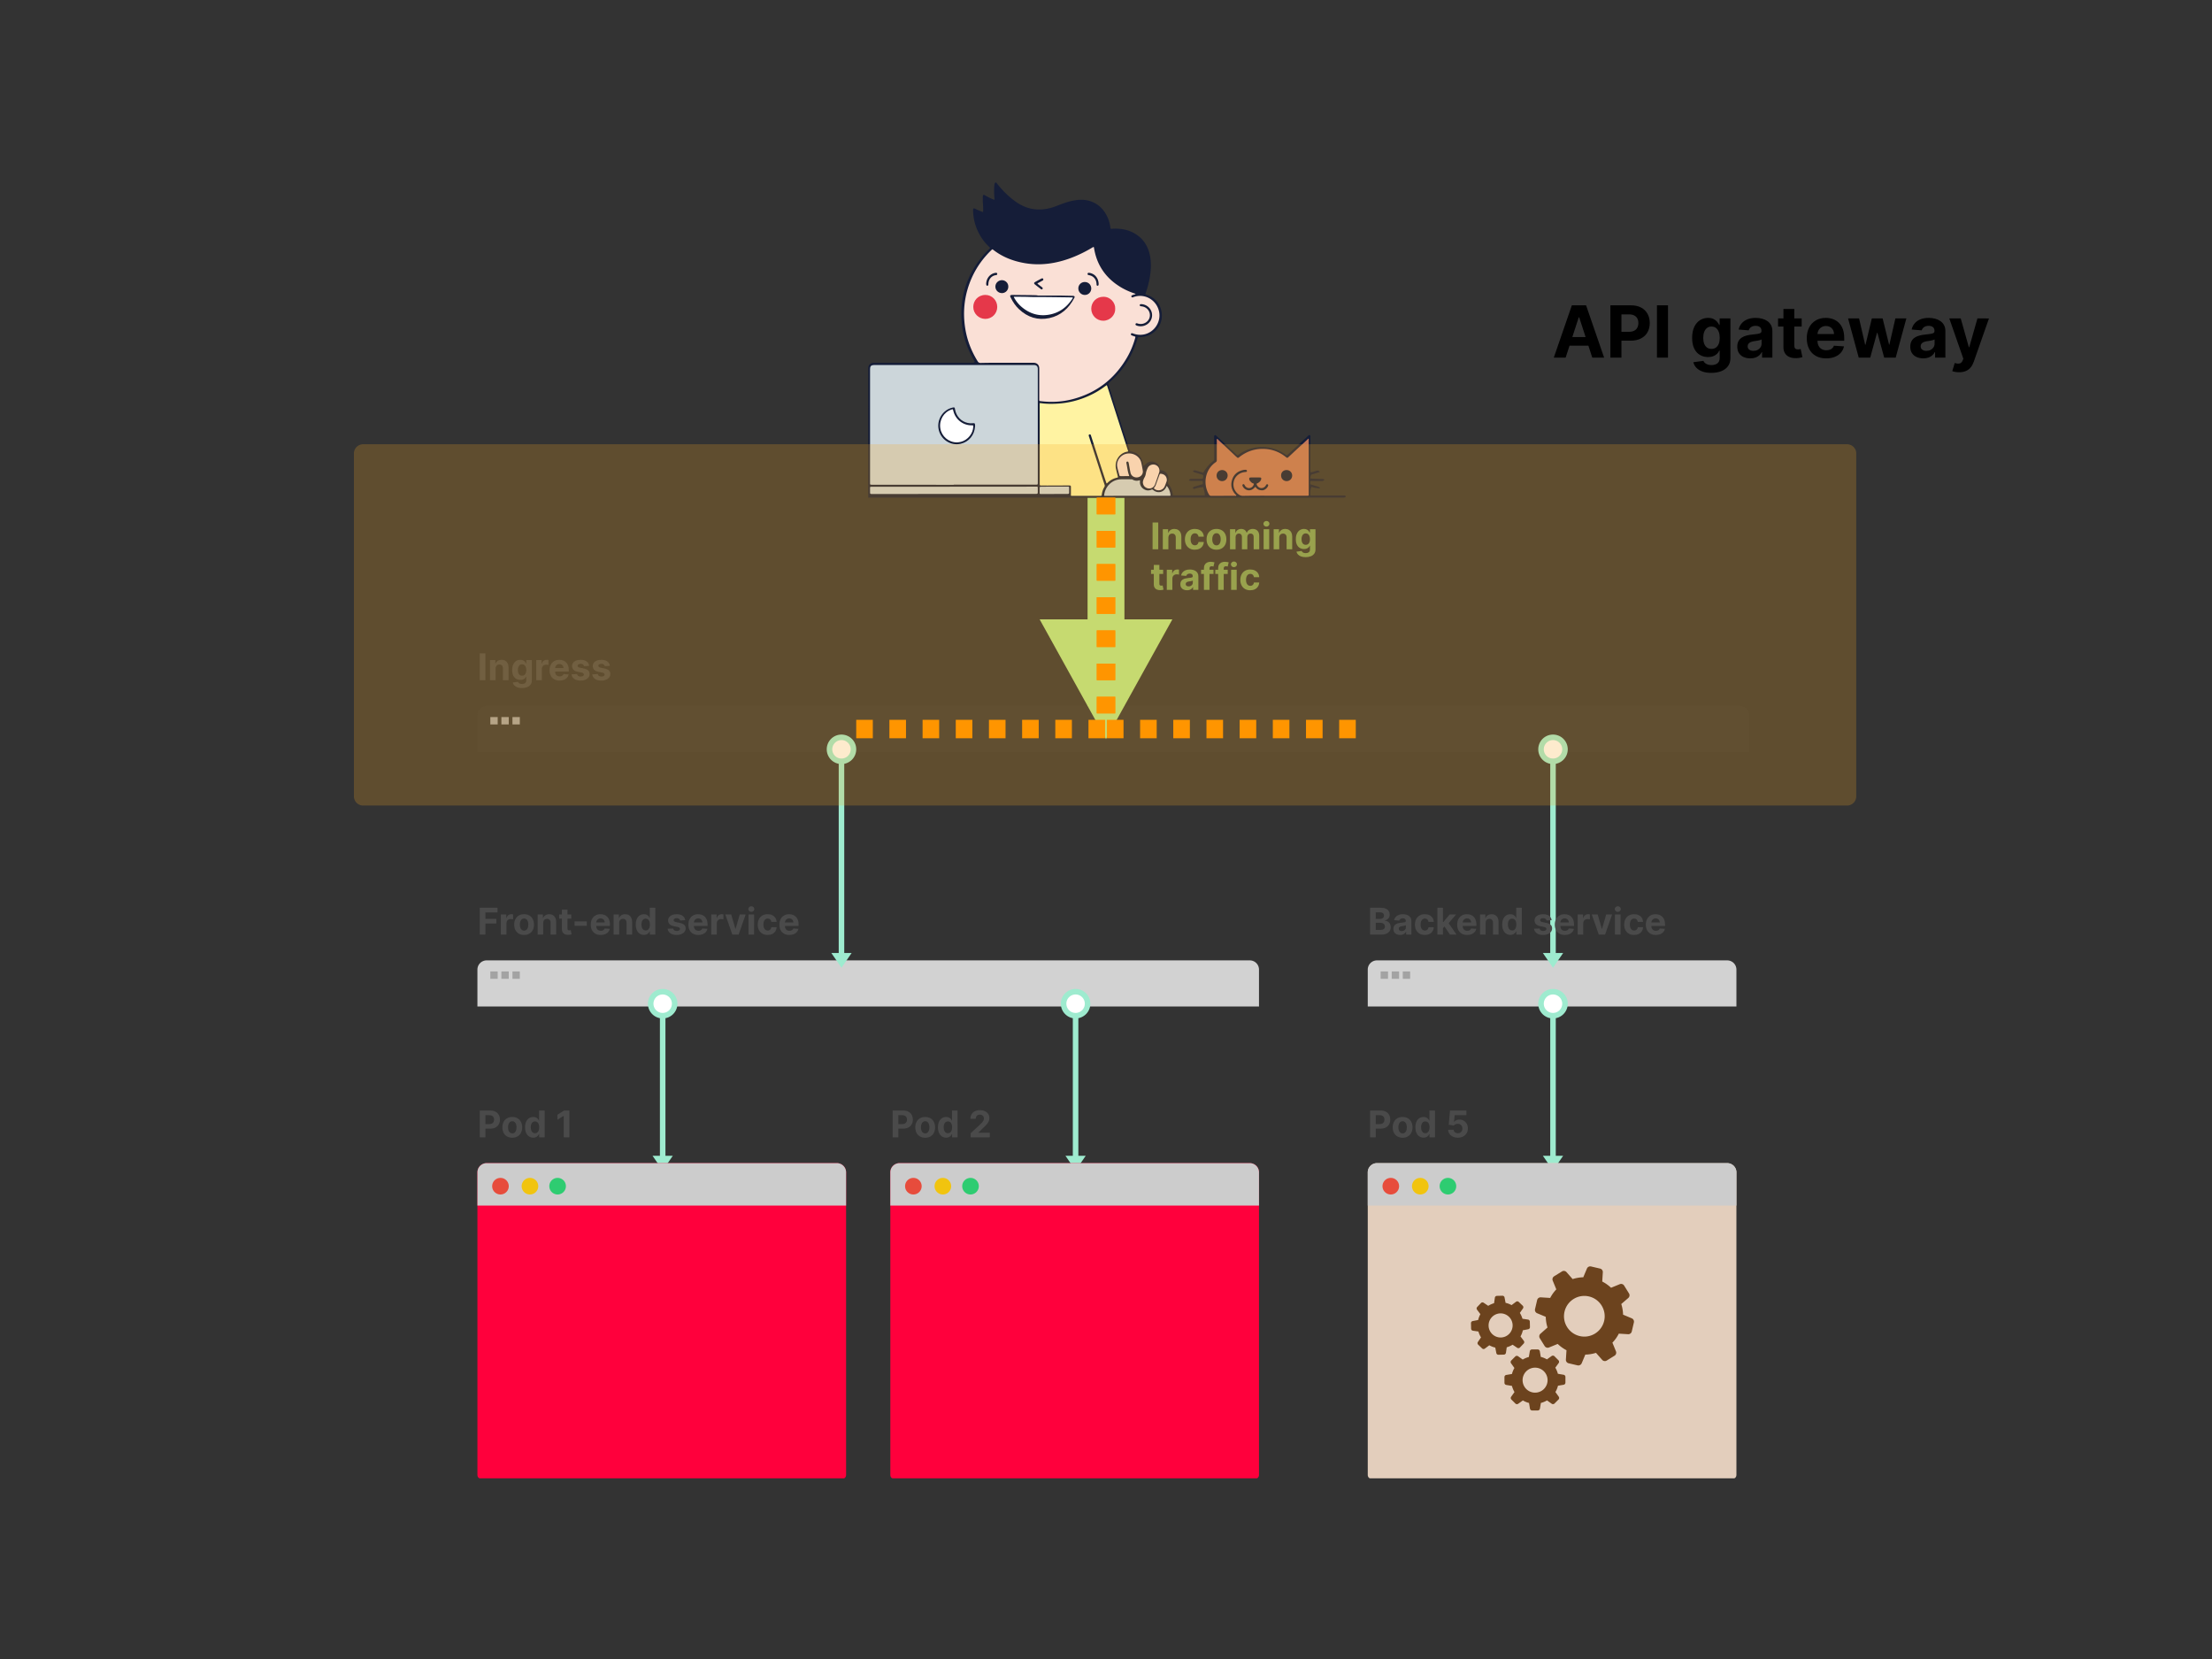 <svg xmlns="http://www.w3.org/2000/svg" viewBox="0 0 1200 900"><rect x="0" y="0" width="1200" height="900" fill="#333333" stroke="none"/><style>@keyframes anime-stroke-2_do{0%{stroke-dashoffset:0px;animation-timing-function:cubic-bezier(0.42,0,0.58,1)}100%{stroke-dashoffset:-74px}}@keyframes anime-stroke-1_do{0%{stroke-dashoffset:0px;animation-timing-function:cubic-bezier(0.42,0,0.58,1)}100%{stroke-dashoffset:-74px}}</style><g fill="none" fill-rule="evenodd"><g fill-rule="nonzero"><path d="M949 388v20H259v-20a5 5 0 015-5h680a5 5 0 015 5z" fill="#353535"></path><path fill="#A3A3A3" d="M266 389h4v4h-4zm6 0h4v4h-4zm6 0h4v4h-4z"></path></g><path d="M260.264 354.455h3.076V369h-3.076v-14.545zm8.58 8.238V369h-3.026v-10.91h2.884v1.926h.128q.362-.952 1.214-1.51.852-.557 2.067-.557 1.136 0 1.981.497.845.497 1.314 1.417.469.92.469 2.191V369h-3.026v-6.406q.008-1.002-.51-1.566-.52-.565-1.428-.565-.611 0-1.076.263-.466.263-.725.763-.26.501-.266 1.204zm14.325 10.554q-1.47 0-2.518-.398-1.047-.397-1.665-1.072-.618-.675-.803-1.499l2.799-.376q.127.298.404.565.277.266.735.436.459.17 1.12.17.986 0 1.629-.468.643-.469.643-1.541v-1.996h-.128q-.199.455-.597.86-.397.404-1.022.66t-1.492.256q-1.229 0-2.234-.572-1.004-.572-1.598-1.754-.593-1.183-.593-2.994 0-1.854.604-3.096.604-1.243 1.609-1.861 1.005-.618 2.205-.618.916 0 1.534.309t.998.767q.38.458.586.898h.114v-1.832h3.004v11.016q0 1.363-.682 2.283-.682.92-1.886 1.388-1.203.47-2.766.47zm.064-6.676q.731 0 1.24-.366.507-.366.78-1.05.274-.686.274-1.645t-.27-1.666q-.27-.706-.781-1.097-.512-.39-1.243-.39-.746 0-1.257.4-.512.402-.774 1.112-.263.71-.263 1.64 0 .946.266 1.63.267.686.774 1.06.508.372 1.254.372zm10.71 2.429h-3.025v-10.91h2.933v1.904h.113q.299-1.015 1.002-1.537.703-.522 1.62-.522.227 0 .49.028.262.028.46.078v2.685q-.212-.064-.589-.114-.376-.05-.688-.05-.668 0-1.19.288-.522.288-.824.8-.302.51-.302 1.178V369zm9.61.213q-1.684 0-2.895-.685-1.21-.686-1.864-1.946-.653-1.261-.653-2.987 0-1.683.653-2.954.653-1.272 1.843-1.982t2.795-.71q1.08 0 2.013.344.934.345 1.634 1.034.7.689 1.09 1.73.39 1.04.39 2.432v.83h-9.211v-1.874h6.364q0-.654-.284-1.158-.285-.504-.785-.792-.501-.288-1.161-.288-.69 0-1.219.316-.529.316-.827.846-.298.529-.305 1.175v1.783q0 .81.302 1.399.301.59.855.909.554.32 1.314.32.505 0 .924-.143.419-.142.717-.426.298-.284.454-.696l2.799.185q-.213 1.009-.87 1.758-.657.75-1.69 1.165-1.034.415-2.383.415zm16.058-8.011l-2.77.17q-.071-.355-.305-.643-.235-.287-.615-.461-.38-.174-.905-.174-.703 0-1.186.294-.483.295-.483.785 0 .39.312.66.313.27 1.073.434l1.974.398q1.59.326 2.372 1.05.781.725.781 1.904 0 1.073-.628 1.882-.629.81-1.719 1.261-1.09.451-2.51.451-2.167 0-3.449-.905-1.282-.906-1.502-2.469l2.976-.156q.135.66.653 1.005.519.345 1.329.345.795 0 1.281-.31.487-.308.494-.798-.007-.412-.348-.679-.34-.266-1.051-.408l-1.89-.376q-1.597-.32-2.375-1.108-.778-.789-.778-2.01 0-1.051.572-1.811t1.612-1.172q1.04-.412 2.44-.412 2.067 0 3.256.873 1.19.874 1.389 2.38zm11.236 0l-2.77.17q-.071-.355-.306-.643-.234-.287-.614-.461-.38-.174-.906-.174-.703 0-1.186.294-.483.295-.483.785 0 .39.313.66.312.27 1.072.434l1.975.398q1.59.326 2.372 1.05.781.725.781 1.904 0 1.073-.628 1.882-.629.81-1.72 1.261-1.09.451-2.51.451-2.166 0-3.448-.905-1.282-.906-1.502-2.469l2.976-.156q.135.66.653 1.005.519.345 1.328.345.796 0 1.282-.31.487-.308.494-.798-.007-.412-.348-.679-.341-.266-1.051-.408l-1.89-.376q-1.597-.32-2.375-1.108-.778-.789-.778-2.01 0-1.051.572-1.811t1.612-1.172q1.04-.412 2.44-.412 2.066 0 3.256.873 1.19.874 1.389 2.38z" fill="#4A4A4A" fill-rule="nonzero"></path></g><g fill="none" fill-rule="evenodd"><g fill-rule="nonzero"><path d="M683 526v20H259v-20a5 5 0 015-5h414a5 5 0 015 5z" fill="#D2D2D2"></path><path fill="#A3A3A3" d="M266 527h4v4h-4zm6 0h4v4h-4zm6 0h4v4h-4z"></path></g><g fill-rule="nonzero"><path fill="#9EEBCF" d="M458 407v114h-3V407z"></path><path stroke="#9EEBCF" stroke-width="3" fill="#FFF" d="M463 406.5a6.5 6.5 0 11-13 0 6.5 6.5 0 1113 0z"></path><path fill="#9EEBCF" d="M456.5 525l-5.5-8h11z"></path></g><g fill-rule="nonzero"><path fill="#9EEBCF" d="M361 545v86h-3v-86z"></path><path stroke="#9EEBCF" stroke-width="3" fill="#FFF" d="M366 544.5a6.5 6.5 0 11-13 0 6.5 6.5 0 1113 0z"></path><path fill="#9EEBCF" d="M359.5 635l-5.5-8h11z"></path></g><path d="M459 800.068c0 1.067-.626 1.932-1.399 1.932H260.399c-.773 0-1.399-.865-1.399-1.932V636a5 5 0 015-5h190a5 5 0 015 5v164.068z" fill="#FF003C"></path><path d="M264 631h190a5 5 0 015 5v18H259v-18a5 5 0 015-5z" fill="#CCC"></path><path d="M276 643.5a4.5 4.5 0 11-9 0 4.5 4.5 0 019 0" fill="#E74C3C"></path><path d="M292 643.5a4.5 4.5 0 11-9 0 4.5 4.5 0 019 0" fill="#F1C40F"></path><path d="M307 643.5a4.5 4.5 0 11-9 0 4.5 4.5 0 019 0" fill="#2ECC71"></path><path d="M263.34 617h-3.077v-14.545h5.739q1.655 0 2.82.628 1.164.629 1.779 1.74.614 1.112.614 2.56 0 1.45-.625 2.557-.625 1.108-1.808 1.726-1.182.618-2.858.618h-3.657v-2.464h3.16q.888 0 1.467-.31.579-.308.867-.859.287-.55.287-1.267 0-.725-.287-1.268-.288-.544-.87-.845-.583-.302-1.478-.302h-2.073V617zm14.566.213q-1.655 0-2.858-.707-1.204-.706-1.858-1.974-.653-1.268-.653-2.944 0-1.69.653-2.958.654-1.268 1.858-1.974 1.203-.707 2.858-.707t2.859.707q1.204.706 1.857 1.974.654 1.268.654 2.958 0 1.676-.654 2.944-.653 1.268-1.857 1.974-1.204.707-2.859.707zm.014-2.344q.753 0 1.258-.43.504-.43.763-1.175.26-.746.26-1.697 0-.952-.26-1.698-.26-.745-.763-1.179-.505-.433-1.258-.433-.76 0-1.274.433-.515.434-.775 1.18-.259.745-.259 1.697 0 .951.26 1.697.259.746.774 1.176.515.43 1.274.43zm11.35 2.309q-1.243 0-2.248-.643-1.005-.643-1.59-1.897-.587-1.253-.587-3.078 0-1.875.604-3.122.604-1.246 1.609-1.868 1.005-.621 2.205-.621.916 0 1.53.309.615.309.995.767t.578.898h.093v-5.468h3.018V617h-2.983v-1.747h-.128q-.213.454-.6.898t-1.001.735q-.614.292-1.495.292zm.959-2.408q.731 0 1.239-.401.508-.402.781-1.126.274-.725.274-1.698t-.27-1.69q-.27-.717-.781-1.108-.512-.39-1.243-.39-.746 0-1.257.404-.512.405-.775 1.123-.262.717-.262 1.661 0 .952.266 1.68t.774 1.137q.508.408 1.254.408zm15.774-12.315h2.89V617h-3.075v-11.626h-.085l-3.331 2.088v-2.728l3.6-2.28z" fill="#4A4A4A" fill-rule="nonzero"></path><g fill-rule="nonzero"><path fill="#9EEBCF" d="M585 545v86h-3v-86z"></path><path stroke="#9EEBCF" stroke-width="3" fill="#FFF" d="M590 544.5a6.5 6.5 0 11-13 0 6.5 6.5 0 1113 0z"></path><path fill="#9EEBCF" d="M583.5 635l-5.5-8h11z"></path></g><path d="M683 800.068c0 1.067-.626 1.932-1.399 1.932H484.399c-.773 0-1.399-.865-1.399-1.932V636a5 5 0 015-5h190a5 5 0 015 5v164.068z" fill="#FF003C"></path><path d="M488 631h190a5 5 0 015 5v18H483v-18a5 5 0 015-5z" fill="#CCC"></path><path d="M500 643.5a4.5 4.5 0 11-9 0 4.5 4.5 0 019 0" fill="#E74C3C"></path><path d="M516 643.5a4.5 4.5 0 11-9 0 4.5 4.5 0 019 0" fill="#F1C40F"></path><path d="M531 643.5a4.5 4.5 0 11-9 0 4.5 4.5 0 019 0" fill="#2ECC71"></path><path d="M487.34 617h-3.077v-14.545h5.739q1.655 0 2.82.628 1.164.629 1.779 1.74.614 1.112.614 2.56 0 1.45-.625 2.557-.625 1.108-1.808 1.726-1.182.618-2.858.618h-3.657v-2.464h3.16q.888 0 1.467-.31.579-.308.867-.859.287-.55.287-1.267 0-.725-.287-1.268-.288-.544-.87-.845-.583-.302-1.478-.302h-2.073V617zm14.566.213q-1.655 0-2.858-.707-1.204-.706-1.858-1.974-.653-1.268-.653-2.944 0-1.69.653-2.958.654-1.268 1.858-1.974 1.203-.707 2.858-.707t2.859.707q1.204.706 1.857 1.974.654 1.268.654 2.958 0 1.676-.654 2.944-.653 1.268-1.857 1.974-1.204.707-2.859.707zm.014-2.344q.753 0 1.258-.43.504-.43.763-1.175.26-.746.26-1.697 0-.952-.26-1.698-.26-.745-.763-1.179-.505-.433-1.258-.433-.76 0-1.274.433-.515.434-.775 1.18-.259.745-.259 1.697 0 .951.26 1.697.259.746.774 1.176.515.43 1.274.43zm11.35 2.309q-1.243 0-2.248-.643-1.005-.643-1.59-1.897-.587-1.253-.587-3.078 0-1.875.604-3.122.604-1.246 1.609-1.868 1.005-.621 2.205-.621.916 0 1.53.309.615.309.995.767t.578.898h.093v-5.468h3.018V617h-2.983v-1.747h-.128q-.213.454-.6.898t-1.001.735q-.614.292-1.495.292zm.959-2.408q.731 0 1.239-.401.508-.402.781-1.126.274-.725.274-1.698t-.27-1.69q-.27-.717-.781-1.108-.512-.39-1.243-.39-.746 0-1.257.404-.512.405-.775 1.123-.262.717-.262 1.661 0 .952.266 1.68t.774 1.137q.508.408 1.254.408zm22.706 2.23h-10.37v-2.216l5.178-4.794q.66-.64 1.111-1.15.451-.512.686-1.005.234-.494.234-1.07 0-.639-.291-1.104-.291-.465-.795-.717-.505-.252-1.144-.252-.668 0-1.165.27t-.767.774q-.27.504-.27 1.2h-2.919q0-1.427.647-2.479.646-1.05 1.81-1.626 1.165-.575 2.685-.575 1.563 0 2.724.55 1.161.55 1.808 1.524.646.973.646 2.23 0 .824-.323 1.626-.323.803-1.147 1.78-.824.976-2.323 2.34l-2.123 2.08v.1h6.108V617zM263.34 507h-3.077v-14.545h9.63v2.535h-6.553v3.466h5.917v2.535h-5.918V507zm11.406 0h-3.026v-10.91h2.933v1.904h.114q.298-1.015 1.001-1.537.704-.522 1.62-.522.227 0 .49.028t.461.078v2.685q-.213-.064-.589-.114t-.689-.05q-.668 0-1.19.288-.522.288-.823.8-.302.51-.302 1.178V507zm9.566.213q-1.654 0-2.858-.707-1.204-.706-1.857-1.974-.654-1.268-.654-2.944 0-1.69.654-2.958.653-1.268 1.857-1.974 1.204-.707 2.858-.707 1.655 0 2.86.707 1.203.706 1.856 1.974.654 1.268.654 2.958 0 1.676-.654 2.944-.653 1.268-1.857 1.974-1.204.707-2.858.707zm.015-2.344q.753 0 1.257-.43.504-.43.763-1.175.26-.746.26-1.697 0-.952-.26-1.698-.259-.745-.763-1.179-.504-.433-1.257-.433-.76 0-1.275.433-.515.434-.774 1.18-.26.745-.26 1.697 0 .951.26 1.697.259.746.774 1.176.515.43 1.275.43zm10.355-4.176V507h-3.026v-10.91h2.884v1.926h.128q.362-.952 1.214-1.51.852-.557 2.067-.557 1.136 0 1.981.497.846.497 1.314 1.417.47.92.47 2.191V507h-3.026v-6.406q.007-1.002-.512-1.566-.518-.565-1.427-.565-.611 0-1.076.263-.466.263-.725.763-.26.501-.266 1.204zm8.643-4.602h6.57v2.273h-6.57v-2.274zm1.492 7.954v-10.568h3.025v10.17q0 .42.128.65.128.231.359.324.23.092.536.092.213 0 .426-.039l.327-.06.476 2.251q-.228.071-.64.167-.411.096-1 .117-1.095.043-1.915-.291-.82-.334-1.275-1.037-.454-.703-.447-1.776zm6.882-4.218h6.633v2.4H311.7v-2.4zm14.183 7.386q-1.683 0-2.894-.685-1.211-.686-1.864-1.946-.654-1.261-.654-2.987 0-1.683.654-2.954.653-1.272 1.843-1.982t2.794-.71q1.08 0 2.014.344.934.345 1.633 1.034.7.689 1.09 1.73.391 1.04.391 2.432v.83h-9.211v-1.874h6.363q0-.654-.284-1.158-.284-.504-.785-.792-.5-.288-1.16-.288-.69 0-1.219.316-.53.316-.827.846-.299.529-.306 1.175v1.783q0 .81.302 1.399.302.59.856.909.554.32 1.314.32.504 0 .923-.142.42-.143.717-.427.299-.284.455-.696l2.798.185q-.213 1.009-.87 1.758-.657.75-1.69 1.165-1.033.415-2.383.415zm10.007-6.52V507h-3.025v-10.91h2.883v1.926h.128q.362-.952 1.214-1.51.853-.557 2.067-.557 1.137 0 1.982.497t1.314 1.417q.468.92.468 2.191V507h-3.025v-6.406q.007-1.002-.511-1.566-.519-.565-1.428-.565-.61 0-1.076.263-.465.263-.724.763-.26.501-.267 1.204zm13.43 6.485q-1.242 0-2.247-.643t-1.591-1.897q-.586-1.253-.586-3.078 0-1.875.604-3.122.603-1.246 1.608-1.868 1.005-.621 2.206-.621.916 0 1.53.309t.994.767q.38.458.58.898h.092v-5.468h3.018V507h-2.983v-1.747h-.128q-.213.454-.6.898t-1.001.735q-.615.292-1.495.292zm.96-2.408q.73 0 1.239-.401.508-.402.781-1.126.273-.725.273-1.698t-.27-1.69q-.27-.717-.78-1.108-.512-.39-1.244-.39-.745 0-1.257.404-.511.405-.774 1.123-.263.717-.263 1.661 0 .952.267 1.68.266.728.774 1.137.508.408 1.253.408zm21.441-5.568l-2.77.17q-.07-.355-.305-.643-.234-.287-.614-.461-.38-.174-.906-.174-.703 0-1.186.294-.483.295-.483.785 0 .39.312.66.313.27 1.073.434l1.974.398q1.591.326 2.373 1.05.78.725.78 1.904 0 1.073-.628 1.882-.628.81-1.719 1.261-1.09.451-2.51.451-2.166 0-3.448-.905-1.282-.906-1.502-2.469l2.975-.156q.135.66.654 1.005.518.345 1.328.345.795 0 1.282-.31.486-.308.493-.798-.007-.412-.348-.679-.34-.266-1.05-.408l-1.89-.376q-1.598-.32-2.376-1.108-.777-.789-.777-2.01 0-1.051.571-1.811.572-.76 1.613-1.172 1.04-.412 2.44-.412 2.066 0 3.256.873 1.19.874 1.388 2.38zm7.13 8.011q-1.682 0-2.893-.685-1.211-.686-1.865-1.946-.653-1.261-.653-2.987 0-1.683.653-2.954.654-1.272 1.843-1.982 1.19-.71 2.795-.71 1.08 0 2.014.344.934.345 1.633 1.034.7.689 1.09 1.73.391 1.04.391 2.432v.83h-9.212v-1.874h6.364q0-.654-.284-1.158-.284-.504-.785-.792-.5-.288-1.161-.288-.69 0-1.218.316-.53.316-.828.846-.298.529-.305 1.175v1.783q0 .81.302 1.399.302.59.856.909.554.32 1.314.32.504 0 .923-.142.419-.143.717-.427.298-.284.455-.696l2.798.185q-.213 1.009-.87 1.758-.657.75-1.69 1.165-1.034.415-2.383.415zm10.009-.213h-3.026v-10.91h2.934v1.904h.113q.299-1.015 1.002-1.537.703-.522 1.619-.522.227 0 .49.028t.462.078v2.685q-.213-.064-.59-.114-.376-.05-.689-.05-.667 0-1.19.288-.521.288-.823.8-.302.51-.302 1.178V507zm12.457-10.91h3.203L400.705 507h-3.41l-3.813-10.91h3.196l2.265 7.806h.114l2.258-7.805zm7.776 10.91h-3.025v-10.91h3.025V507zm-1.498-12.315q-.675 0-1.158-.451-.483-.451-.483-1.083 0-.625.483-1.076.483-.451 1.15-.451.682 0 1.162.45.48.452.48 1.077 0 .632-.48 1.083-.48.45-1.154.45zm8.842 12.528q-1.676 0-2.88-.714-1.204-.713-1.846-1.985-.643-1.271-.643-2.926 0-1.676.65-2.944t1.85-1.981q1.2-.714 2.855-.714 1.427 0 2.5.518 1.072.519 1.697 1.456.625.938.69 2.202h-2.856q-.12-.817-.636-1.317-.514-.501-1.345-.501-.704 0-1.226.38t-.813 1.104q-.291.725-.291 1.754 0 1.044.288 1.776.287.732.813 1.115.525.384 1.229.384.518 0 .934-.213.415-.214.688-.622.274-.408.36-.984h2.854q-.07 1.25-.678 2.199-.607.948-1.673 1.48-1.065.533-2.52.533zm11.79 0q-1.683 0-2.894-.685-1.211-.686-1.865-1.946-.653-1.261-.653-2.987 0-1.683.653-2.954.654-1.272 1.843-1.982 1.19-.71 2.795-.71 1.08 0 2.014.344.934.345 1.633 1.034.7.689 1.09 1.73.391 1.04.391 2.432v.83h-9.212v-1.874h6.364q0-.654-.284-1.158-.284-.504-.785-.792-.5-.288-1.161-.288-.69 0-1.218.316-.53.316-.828.846-.298.529-.305 1.175v1.783q0 .81.302 1.399.302.59.856.909.554.32 1.314.32.504 0 .923-.142.419-.143.717-.427.298-.284.455-.696l2.798.185q-.213 1.009-.87 1.758-.657.75-1.69 1.165-1.034.415-2.383.415z" fill="#4A4A4A" fill-rule="nonzero"></path></g><g fill="none" fill-rule="evenodd"><g fill-rule="nonzero"><path d="M942 526v20H742v-20a5 5 0 015-5h190a5 5 0 015 5z" fill="#D2D2D2"></path><path fill="#A3A3A3" d="M749 527h4v4h-4zm6 0h4v4h-4zm6 0h4v4h-4z"></path></g><g fill-rule="nonzero"><path fill="#9EEBCF" d="M844 407v114h-3V407z"></path><path stroke="#9EEBCF" stroke-width="3" fill="#FFF" d="M849 406.5a6.5 6.5 0 11-13 0 6.5 6.5 0 1113 0z"></path><path fill="#9EEBCF" d="M842.5 525l-5.5-8h11z"></path></g><g fill-rule="nonzero"><path fill="#9EEBCF" d="M844 545v86h-3v-86z"></path><path stroke="#9EEBCF" stroke-width="3" fill="#FFF" d="M849 544.5a6.5 6.5 0 11-13 0 6.5 6.5 0 1113 0z"></path><path fill="#9EEBCF" d="M842.5 635l-5.5-8h11z"></path></g><path d="M942 800.068c0 1.067-.626 1.932-1.399 1.932H743.399c-.773 0-1.399-.865-1.399-1.932V636a5 5 0 015-5h190a5 5 0 015 5v164.068z" fill="#E3CEBC"></path><path d="M858.066 739.555l1.959-4.69a20.74 20.74 0 005.789-.95l3.369 3.815a1.926 1.926 0 002.454.366l2.126-1.32 2.126-1.318a1.927 1.927 0 00.762-2.362l-1.925-4.713a19.624 19.624 0 003.474-4.893l5.027.314a1.926 1.926 0 002.001-1.488l.574-2.45.575-2.452a1.944 1.944 0 00-1.134-2.221l-4.73-1.992c-.046-1.991-.405-3.938-.977-5.773l3.823-3.298a1.925 1.925 0 00.365-2.453l-1.32-2.127-1.32-2.125a1.927 1.927 0 00-2.36-.763l-4.74 1.942a20.607 20.607 0 00-4.777-3.377l.315-5.027a1.926 1.926 0 00-1.488-2.002l-2.451-.574-2.451-.574a1.944 1.944 0 00-2.222 1.134l-1.992 4.728c-1.991.047-3.938.406-5.773.978l-3.33-3.784a1.926 1.926 0 00-2.454-.365l-2.126 1.32-2.126 1.318a1.927 1.927 0 00-.762 2.36l1.942 4.74a20.746 20.746 0 00-3.324 4.65l-5.072-.324a1.926 1.926 0 00-2.002 1.487l-.574 2.45-.574 2.453a1.944 1.944 0 001.134 2.222l4.689 1.958a20.74 20.74 0 00.95 5.79l-3.816 3.367a1.926 1.926 0 00-.365 2.455l1.319 2.125 1.319 2.127a1.927 1.927 0 002.36.762l4.714-1.925a20.734 20.734 0 004.766 3.42l-.325 5.073a1.926 1.926 0 001.488 2.002l2.45.574 2.452.574a2.004 2.004 0 002.187-1.165zm3.948-36.233c5.934 1.39 9.619 7.326 8.23 13.26-1.39 5.934-7.325 9.619-13.26 8.23-5.933-1.39-9.618-7.325-8.23-13.26 1.39-5.934 7.325-9.619 13.26-8.23zm-26.61 60.848l.516-3.078a12.71 12.71 0 003.329-1.38l2.549 1.812a1.182 1.182 0 001.518-.125l1.087-1.087 1.087-1.087a1.181 1.181 0 00.125-1.518l-1.811-2.55a12.065 12.065 0 001.393-3.412l3.05-.515a1.182 1.182 0 00.99-1.17v-3.092c0-.571-.418-1.073-.99-1.17l-3.105-.53a12.934 12.934 0 00-1.393-3.314l1.825-2.507a1.182 1.182 0 00-.125-1.518l-1.087-1.087-1.087-1.087a1.181 1.181 0 00-1.518-.125l-2.563 1.825a12.641 12.641 0 00-3.33-1.351l-.514-3.051a1.183 1.183 0 00-1.17-.99h-3.092c-.571 0-1.073.419-1.17.99l-.53 3.106a12.934 12.934 0 00-3.314 1.393l-2.521-1.797a1.182 1.182 0 00-1.518.125l-1.087 1.087-1.087 1.087a1.181 1.181 0 00-.125 1.518l1.825 2.563a12.73 12.73 0 00-1.337 3.246l-3.08.515a1.183 1.183 0 00-.988 1.17v3.092c0 .57.418 1.073.989 1.17l3.079.515a12.712 12.712 0 001.379 3.329l-1.811 2.549a1.182 1.182 0 00.125 1.518l1.087 1.087 1.087 1.087c.404.404 1.045.46 1.518.125l2.549-1.811a12.712 12.712 0 003.329 1.379l.515 3.079c.097.57.585.989 1.17.989h3.092a1.229 1.229 0 001.14-1.003zm-2.708-22.22a6.778 6.778 0 11-.001 13.555 6.778 6.778 0 010-13.555zm-15.727-8.066l.427-2.981a12.292 12.292 0 003.18-1.408l2.502 1.69a1.14 1.14 0 001.462-.156l1.024-1.073 1.024-1.073a1.14 1.14 0 00.086-1.468l-1.806-2.418a11.616 11.616 0 001.266-3.325l2.932-.567a1.142 1.142 0 00.928-1.152l-.035-1.492-.035-1.492a1.154 1.154 0 00-.981-1.107l-3.01-.44a12.499 12.499 0 00-1.42-3.167l1.704-2.461a1.14 1.14 0 00-.156-1.462l-1.073-1.024-1.073-1.025a1.14 1.14 0 00-1.468-.085l-2.432 1.819a12.224 12.224 0 00-3.243-1.228l-.567-2.932a1.143 1.143 0 00-1.152-.93l-1.492.037-1.492.035a1.154 1.154 0 00-1.107.98l-.44 3.01c-1.136.324-2.2.82-3.167 1.42l-2.474-1.675a1.14 1.14 0 00-1.462.156l-1.024 1.073-1.024 1.073a1.14 1.14 0 00-.086 1.468l1.819 2.432a12.3 12.3 0 00-1.216 3.162l-2.96.568a1.144 1.144 0 00-.928 1.152l.036 1.492.035 1.492a1.154 1.154 0 00.98 1.107l2.983.427a12.27 12.27 0 001.407 3.18l-1.69 2.502a1.14 1.14 0 00.157 1.462l1.073 1.024 1.073 1.024a1.14 1.14 0 001.468.086l2.418-1.806a12.292 12.292 0 003.244 1.255l.568 2.959c.107.549.587.94 1.152.928l1.492-.035 1.492-.035a1.191 1.191 0 001.08-.995zm-3.122-21.38a6.543 6.543 0 11.308 13.082 6.543 6.543 0 01-.308-13.081z" fill="#6C431E" fill-rule="nonzero"></path><path d="M747 631h190a5 5 0 015 5v18H742v-18a5 5 0 015-5z" fill="#CCC"></path><path d="M759 643.5a4.5 4.5 0 11-9 0 4.5 4.5 0 019 0" fill="#E74C3C"></path><path d="M775 643.5a4.5 4.5 0 11-9 0 4.5 4.5 0 019 0" fill="#F1C40F"></path><path d="M790 643.5a4.5 4.5 0 11-9 0 4.5 4.5 0 019 0" fill="#2ECC71"></path><path d="M746.34 617h-3.077v-14.545h5.739q1.655 0 2.82.628 1.164.629 1.779 1.74.614 1.112.614 2.56 0 1.45-.625 2.557-.625 1.108-1.808 1.726-1.182.618-2.858.618h-3.657v-2.464h3.16q.888 0 1.467-.31.579-.308.867-.859.287-.55.287-1.267 0-.725-.287-1.268-.288-.544-.87-.845-.583-.302-1.478-.302h-2.073V617zm14.566.213q-1.655 0-2.858-.707-1.204-.706-1.858-1.974-.653-1.268-.653-2.944 0-1.69.653-2.958.654-1.268 1.858-1.974 1.203-.707 2.858-.707t2.859.707q1.204.706 1.857 1.974.654 1.268.654 2.958 0 1.676-.654 2.944-.653 1.268-1.857 1.974-1.204.707-2.859.707zm.014-2.344q.753 0 1.258-.43.504-.43.763-1.175.26-.746.26-1.697 0-.952-.26-1.698-.26-.745-.763-1.179-.505-.433-1.258-.433-.76 0-1.274.433-.515.434-.775 1.18-.259.745-.259 1.697 0 .951.26 1.697.259.746.774 1.176.515.43 1.274.43zm11.35 2.309q-1.243 0-2.248-.643-1.005-.643-1.59-1.897-.587-1.253-.587-3.078 0-1.875.604-3.122.604-1.246 1.609-1.868 1.005-.621 2.205-.621.916 0 1.53.309.615.309.995.767t.578.898h.093v-5.468h3.018V617h-2.983v-1.747h-.128q-.213.454-.6.898t-1.001.735q-.614.292-1.495.292zm.959-2.408q.731 0 1.239-.401.508-.402.781-1.126.274-.725.274-1.698t-.27-1.69q-.27-.717-.781-1.108-.512-.39-1.243-.39-.746 0-1.257.404-.512.405-.775 1.123-.262.717-.262 1.661 0 .952.266 1.68t.774 1.137q.508.408 1.254.408zm17.649 2.429q-1.506 0-2.681-.554-1.176-.554-1.865-1.527-.689-.973-.717-2.23h2.983q.05.845.71 1.37.66.526 1.57.526.724 0 1.282-.323.557-.323.873-.902.316-.579.316-1.332 0-.767-.323-1.35-.323-.582-.891-.908-.568-.327-1.3-.334-.639 0-1.24.263-.6.263-.933.717l-2.734-.49.688-7.67h8.893v2.514h-6.357l-.376 3.643h.085q.383-.54 1.157-.895.775-.355 1.733-.355 1.314 0 2.344.618 1.03.618 1.627 1.694.596 1.076.59 2.475.006 1.47-.68 2.61-.685 1.14-1.91 1.79-1.225.65-2.844.65zM749.479 507h-6.215v-14.545h5.824q1.605 0 2.678.475 1.072.476 1.612 1.318.54.841.54 1.935 0 .853-.341 1.495-.341.643-.934 1.051-.593.409-1.353.58v.141q.83.036 1.559.469.728.433 1.182 1.211.455.778.455 1.85 0 1.158-.572 2.063-.572.906-1.687 1.431-1.115.526-2.747.526zm-3.14-6.378v3.864h2.508q1.285 0 1.875-.494.59-.493.59-1.317 0-.604-.292-1.066-.291-.461-.828-.724-.536-.263-1.274-.263h-2.579zm0-5.682v3.601h2.28q.632 0 1.126-.224.494-.223.781-.635.288-.412.288-.987 0-.789-.558-1.272-.557-.483-1.58-.483h-2.336zm13.197 12.266q-1.045 0-1.861-.366-.817-.366-1.29-1.086-.472-.721-.472-1.8 0-.91.334-1.528t.91-.994q.575-.377 1.31-.568.735-.192 1.544-.27.952-.1 1.534-.188.583-.09.846-.267.262-.177.262-.525v-.043q0-.675-.422-1.044-.423-.37-1.197-.37-.817 0-1.3.36-.483.358-.639.898l-2.798-.228q.213-.994.838-1.722t1.616-1.122q.99-.394 2.297-.394.91 0 1.744.213t1.484.66q.65.448 1.027 1.147.376.7.376 1.673V507h-2.87v-1.513h-.085q-.262.512-.703.899-.44.387-1.058.603-.618.217-1.427.217zm.866-2.088q.668 0 1.179-.266.511-.267.803-.721.29-.455.29-1.03v-1.158q-.141.093-.386.167-.245.075-.55.135-.306.06-.612.107-.305.046-.554.081-.532.078-.93.249-.398.17-.618.458-.22.288-.22.714 0 .618.451.94.451.324 1.147.324zm12.557 2.095q-1.676 0-2.88-.714-1.204-.713-1.847-1.985-.643-1.271-.643-2.926 0-1.676.65-2.944t1.85-1.981q1.2-.714 2.856-.714 1.427 0 2.5.518 1.072.519 1.697 1.456.625.938.689 2.202h-2.855q-.12-.817-.636-1.317-.515-.501-1.346-.501-.703 0-1.225.38-.522.38-.813 1.104-.291.725-.291 1.754 0 1.044.287 1.776.288.732.814 1.115.525.384 1.228.384.519 0 .934-.213.416-.214.69-.622.273-.408.358-.984h2.855q-.071 1.25-.678 2.199-.608.948-1.673 1.48-1.065.533-2.521.533zm11.562-5.64l-2.003 2.288.008-3.63h.44l3.494-4.14h3.473l-4.694 5.483h-.718zM782.803 507h-3.026v-14.545h3.026V507zm7.336 0h-3.544l-3.21-4.751 2.017-2.138 4.737 6.889zm5.789.213q-1.684 0-2.895-.685-1.21-.686-1.864-1.946-.653-1.261-.653-2.987 0-1.683.653-2.954.653-1.272 1.843-1.982t2.795-.71q1.08 0 2.013.344.934.345 1.634 1.034.7.689 1.09 1.73.39 1.04.39 2.432v.83h-9.211v-1.874h6.364q0-.654-.284-1.158-.285-.504-.785-.792-.501-.288-1.161-.288-.69 0-1.219.316-.529.316-.827.846-.298.529-.305 1.175v1.783q0 .81.302 1.399.301.59.855.909.554.32 1.314.32.505 0 .924-.142.419-.143.717-.427.298-.284.454-.696l2.799.185q-.213 1.009-.87 1.758-.657.75-1.69 1.165-1.034.415-2.383.415zm10.007-6.52V507h-3.026v-10.91h2.884v1.926h.127q.363-.952 1.215-1.51.852-.557 2.067-.557 1.136 0 1.981.497.845.497 1.314 1.417.469.92.469 2.191V507h-3.026v-6.406q.007-1.002-.511-1.566-.518-.565-1.428-.565-.61 0-1.076.263-.465.263-.724.763-.26.501-.266 1.204zm13.43 6.485q-1.243 0-2.248-.643-1.005-.643-1.59-1.897-.587-1.253-.587-3.078 0-1.875.604-3.122.604-1.246 1.609-1.868 1.005-.621 2.205-.621.916 0 1.53.309.615.309.995.767t.579.898h.092v-5.468h3.018V507h-2.982v-1.747h-.127q-.213.454-.6.898-.388.444-1.002.735-.614.292-1.495.292zm.959-2.408q.731 0 1.24-.401.507-.402.78-1.126.274-.725.274-1.698t-.27-1.69q-.27-.717-.781-1.108-.512-.39-1.243-.39-.746 0-1.257.404-.512.405-.774 1.123-.263.717-.263 1.661 0 .952.266 1.68t.774 1.137q.508.408 1.254.408zm21.442-5.568l-2.77.17q-.071-.355-.306-.643-.234-.287-.614-.461-.38-.174-.906-.174-.703 0-1.186.294-.483.295-.483.785 0 .39.313.66.312.27 1.072.434l1.975.398q1.59.326 2.372 1.05.781.725.781 1.904 0 1.073-.628 1.882-.629.81-1.72 1.261-1.09.451-2.51.451-2.166 0-3.448-.905-1.282-.906-1.502-2.469l2.976-.156q.135.66.653 1.005.519.345 1.328.345.796 0 1.282-.31.487-.308.494-.798-.007-.412-.348-.679-.341-.266-1.051-.408l-1.89-.376q-1.597-.32-2.375-1.108-.778-.789-.778-2.01 0-1.051.572-1.811t1.612-1.172q1.04-.412 2.44-.412 2.067 0 3.256.873 1.19.874 1.389 2.38zm7.13 8.011q-1.683 0-2.894-.685-1.21-.686-1.864-1.946-.654-1.261-.654-2.987 0-1.683.654-2.954.653-1.272 1.843-1.982t2.795-.71q1.08 0 2.013.344.934.345 1.634 1.034.7.689 1.09 1.73.39 1.04.39 2.432v.83h-9.211v-1.874h6.363q0-.654-.284-1.158-.284-.504-.784-.792-.501-.288-1.162-.288-.689 0-1.218.316t-.827.846q-.298.529-.306 1.175v1.783q0 .81.302 1.399.302.59.856.909.554.32 1.314.32.504 0 .923-.142.42-.143.718-.427.298-.284.454-.696l2.798.185q-.213 1.009-.87 1.758-.656.75-1.69 1.165-1.033.415-2.383.415zm10.007-.213h-3.025v-10.91h2.933v1.904h.114q.298-1.015 1.001-1.537.703-.522 1.62-.522.227 0 .49.028.262.028.461.078v2.685q-.213-.064-.59-.114-.376-.05-.688-.05-.668 0-1.19.288-.522.288-.824.8-.302.51-.302 1.178V507zm12.458-10.91h3.203L870.75 507h-3.41l-3.813-10.91h3.196l2.266 7.806h.113l2.259-7.805zm7.777 10.91h-3.026v-10.91h3.026V507zm-1.499-12.315q-.675 0-1.157-.451-.483-.451-.483-1.083 0-.625.483-1.076.482-.451 1.15-.451.682 0 1.161.45.48.452.48 1.077 0 .632-.48 1.083-.48.45-1.154.45zm8.843 12.528q-1.677 0-2.88-.714-1.204-.713-1.847-1.985-.643-1.271-.643-2.926 0-1.676.65-2.944t1.85-1.981q1.2-.714 2.855-.714 1.428 0 2.5.518 1.073.519 1.698 1.456.625.938.689 2.202h-2.855q-.121-.817-.636-1.317-.515-.501-1.346-.501-.703 0-1.225.38-.522.38-.813 1.104-.292.725-.292 1.754 0 1.044.288 1.776t.813 1.115q.526.384 1.229.384.519 0 .934-.213.415-.214.689-.622.273-.408.359-.984h2.855q-.071 1.25-.679 2.199-.607.948-1.672 1.48-1.065.533-2.521.533zm11.79 0q-1.684 0-2.895-.685-1.21-.686-1.864-1.946-.654-1.261-.654-2.987 0-1.683.654-2.954.653-1.272 1.843-1.982t2.795-.71q1.08 0 2.013.344.934.345 1.634 1.034.7.689 1.09 1.73.39 1.04.39 2.432v.83h-9.211v-1.874h6.363q0-.654-.284-1.158-.284-.504-.784-.792-.501-.288-1.162-.288-.689 0-1.218.316t-.827.846q-.298.529-.306 1.175v1.783q0 .81.302 1.399.302.59.856.909.554.32 1.314.32.504 0 .923-.142.42-.143.718-.427.298-.284.454-.696l2.798.185q-.213 1.009-.87 1.758-.656.75-1.69 1.165-1.033.415-2.383.415z" fill="#4A4A4A" fill-rule="nonzero"></path></g><g fill="none" fill-rule="evenodd"><g fill="#B8E986"><path d="M600 401l-36-65h72z"></path><path d="M590 270h20v113h-20z"></path></g><g fill-rule="nonzero"><path d="M471 270l.038-70.382a2.799 2.799 0 012.799-2.798l54.217-.001c1.119-.44.72-.72.56-1-3.48-5.758-5.758-11.957-6.638-18.675-1.959-15.396 2.4-28.793 12.874-40.27.6-.64 1.2-1.24 1.84-1.84.52-.52.52-.52.04-1-1.64-1.559-3.119-3.278-4.358-5.198-2.8-4.439-4.358-9.277-4.478-14.556-.04-1.32.24-1.48 1.439-.88 1.28.64 2.599 1.2 3.998 1.64.16-2.32-.12-4.24-.16-6.199 0-.72-.04-1.4 0-2.12 0-.999.36-1.239 1.24-.719 1.399.8 2.798 1.52 4.278 2.12.88.36.88.36.8-.6-.24-2.52-.28-5.039 0-7.558.24-.96.679-1.12.999-.84.24.2.4.48.6.72 3.078 3.839 6.517 7.278 10.635 10.037 3.598 2.4 7.476 3.72 11.794 3.76 3.239.04 6.357-.64 9.356-1.8 2.799-1.08 5.597-2.2 8.516-2.84 2.958-.64 5.957-.92 8.916-.2 5.037 1.24 8.436 4.48 10.555 9.118.799 1.76 1.239 3.6 1.519 5.519.12.72.12.72.88.68 4.398-.32 8.636.36 12.474 2.639 4.598 2.759 7.157 6.918 8.156 12.077.72 3.799.52 7.558-.08 11.357-.48 2.959-1.279 5.878-2.239 8.717-.24.72-.4.68.48 1 4.478 1.52 7.277 4.6 8.076 9.238 1.12 6.358-2.958 11.997-8.876 13.396-1.079.24-2.199.4-3.318.28-.48-.08-.64.16-.76.6-.839 3.04-1.999 5.999-3.398 8.838-2.879 5.718-6.717 10.637-11.515 14.836-1.079.76-1.159 1.2-.919 1.8.559 1.559 1.039 3.159 1.559 4.718 3.238 10.078 6.517 20.115 9.715 30.193.24.72.56.999 1.28 1.119 3.158.68 5.157 2.64 5.997 5.759.16.68.28 1.4.4 2.079.759-.439 1.079-.879 1.559-1.279 1.359-1.12 2.879-1.36 4.518-.8 1.679.6 2.679 1.839 2.919 3.599.08.6.24.76.839.84 2.799.44 4.438 3.199 3.519 5.918-.24.68-.16 1.16.319 1.72 1.24 1.479 1.96 3.199 2.199 5.119.12.839 0 .839.92.839h16.512c0-1.679-.519-2.999-.799-4.439-1.879.12-3.159.44-4.398.84-.72.24-1.08.08-1.2-.32-.12-.36.16-.64.84-.839 1.159-.36 2.319-.68 3.478-1.04 1.16-.36.96-.08.96-1.36.04-.6-.2-.68-.52-.68h-5.757c-1.04-.04-1.2-.24-1.2-.56.76-.599.96-.559 1.2-.559h5.677c.52 0 .72-.16.8-.68.2-1.36.24-1.36-1.12-1.76-1.119-.36-2.279-.68-3.398-.999-.88-.36-1-.6-.92-.88.88-.4 1.12-.32 1.4-.24 1.359.4 2.678.8 4.038 1.239 1.839-2.839 3.398-4.838 5.517-6.358.4-.28.48-.6.48-1.04v-12.356c.08-.56.48-.76.96-.48 3.958 3.679 7.436 6.918 10.875 10.117.919.88.639.88 1.679.12a21.56 21.56 0 0124.988 0c.96.68.68.84 1.719-.12l10.516-9.677c.319-.28.599-.76 1.119-.56.56.2.36.76.36 1.159v17.956c0 1.159 0 1.159 1.079.84.96-.28 1.879-.56 2.839-.84 1.359.56 1.279.84.92.96l-2.279.719-2.039.6c-.56.92-.56 1.52-.52 2.08 2.879.24 4.638.24 6.397.24.999.12 1.199.32 1.159.599-.719.56-.999.56-1.239.56h-5.557c-.8 0-.84 0-.84.76 0 1.24-.08.96.959 1.28 1.08.36 2.199.64 3.319 1 .919.399 1.039.639.919.959-2.358-.12-3.438-.48-4.557-.8-.64 1.64-.64 2.8-.64 3.999 0 .44.12.68.6.64h17.272c.439 0 .879-.04 1.319.2v.76c-1 .24-1.279.24-1.599.24H471z" fill="#151D38"></path><path d="M517.38 263v-.08h44.573c1.046 0 1.046 0 1.046-1.035v-62.036c-.04-1.075-.643-1.712-1.728-1.831-.362-.04-.724 0-1.045 0H474.09c-1.487.04-2.09.677-2.09 2.11v61.916c0 .916 0 .916.965.916h.683c14.55.04 29.14.04 43.731.04z" fill="#CCD6DA"></path><path d="M546.226 196.81h14.533c1.513 0 2.668.883 2.947 2.247.08.361.08.682.08 1.043v16.567c0 .923.08.883.796.963 5.853.722 11.627.401 17.321-1.083 12.981-3.41 22.816-11.032 29.546-22.665 1.911-3.29 3.344-6.82 4.38-10.51.199-.722.199-.722-.478-.923l-1.075-.36c-.677-.281-.876-.522-.757-.923.12-.441.478-.482 1.195-.24 1.911.721 3.822.882 5.813.52 5.894-1.163 9.676-7.18 8.123-12.997-1.592-5.936-7.724-9.306-13.458-7.38-.279.08-.518.24-.797.28-.278.04-.478-.12-.597-.36-.119-.282-.04-.522.159-.683.16-.12.319-.2.518-.24.438-.161.836-.281 1.274-.402.08-.04.199-.08.239-.16.08-.2-.119-.16-.239-.2-.159-.08-.358-.121-.557-.201-2.987-1.043-5.854-2.367-8.482-4.132-4.778-3.129-8.481-7.22-10.87-12.476-1.115-2.487-1.872-5.094-2.31-7.822-.119-.802-.159-.802-.836-.441a5.99 5.99 0 00-.677.4c-3.544 2.087-7.167 3.852-10.99 5.296-8.242 3.089-16.684 4.332-25.404 2.768-6.053-1.083-11.707-3.25-16.644-7.06-.638-.482-.638-.482-1.155.04-4.46 4.292-8.004 9.226-10.552 14.842-3.942 8.785-5.137 17.931-3.663 27.439.995 6.458 3.304 12.435 6.729 17.97.398.683.836.964 1.672.964 4.699-.12 9.437-.08 14.216-.08z" fill="#FAE0D6"></path><path d="M564.046 241.011v21.716c0 .482.12.683.64.683 1.08-.04 2.16 0 3.279 0 4.039 0 8.078-.04 12.077-.04.84 0 .92.121.92.965v3.941c0 .644-.08.724.639.724h15.436c.52 0 .64-.201.68-.643.16-1.448.6-2.856 1.36-4.102.28-.443.32-.845.12-1.368-.84-2.493-1.64-5.026-2.439-7.52-1.96-6.112-3.959-12.225-5.919-18.337a3.974 3.974 0 01-.2-.644c-.08-.362.08-.643.44-.723.32-.081.56.08.68.361l.12.362 4.199 13.03c1.319 4.102 2.639 8.203 3.999 12.265.24.684.24.724.76.241 1.439-1.407 3.119-2.332 5.078-2.774.6-.161.64-.161.48-.765-.32-1.327-.68-2.694-.96-4.021-.919-4.021 1.52-8.163 5.479-9.209.24-.08.52-.08.76-.161.28-.04.4-.201.28-.482-.04-.161-.08-.322-.16-.443-3.119-9.732-6.279-19.504-9.398-29.235-.56-1.81-1.16-3.62-1.759-5.429-.12-.403-.32-.563-.64-.201-.12.12-.24.201-.4.281-2.639 1.971-5.479 3.7-8.478 5.067-5.839 2.694-11.997 4.223-18.435 4.464-2.72.121-5.439.08-8.118-.322-.44-.08-.6.081-.56.483v.764c.04 7.037.04 14.075.04 21.072z" fill="#FFF3A2"></path><path d="M691.629 268.919h17.513c.838 0 .838 0 .838-.849v-29.592c0-.162.08-.364-.08-.445-.239-.121-.319.121-.478.243-2.155 2.021-4.309 4.002-6.503 6.023-1.317 1.213-2.633 2.466-3.95 3.679-.558.526-.638.485-1.236.081-.2-.121-.359-.283-.519-.404-3.152-2.386-6.662-3.8-10.572-4.083-5.226-.405-9.974 1.051-14.162 4.285-.918.727-.918.727-1.756-.041-.04-.04-.08-.081-.159-.121-3.152-2.992-6.344-5.983-9.535-8.975-.239-.242-.479-.687-.798-.566-.239.122-.12.566-.12.89v10.47c0 .485-.04.89-.558 1.213-5.745 3.921-7.101 11.562-3.75 17.464.319.566.678.809 1.356.809 4.229-.04 8.498 0 12.726-.04.28 0 .679.121.798-.122.12-.242-.279-.444-.478-.647-2.075-2.263-2.713-4.891-1.836-7.802.878-2.911 2.913-4.649 5.785-5.336.599-.162 1.197-.243 1.795-.162.32.04.519.243.519.606 0 .283-.16.486-.479.526-.359.04-.678.081-1.037.121-2.753.364-5.106 2.466-5.665 5.175a6.704 6.704 0 002.992 7.115 3.715 3.715 0 001.995.566c5.904-.121 11.649-.081 17.354-.081z" fill="#C27659"></path><path d="M517.453 264.042c-8.157.036-16.314.036-24.472.036h-20.413c-.402 0-.603.142-.563.499v2.139c0 1.284 0 1.284 1.447 1.284 11.452 0 22.945 0 34.397-.036 17.882 0 35.724-.035 53.606-.035h.764c.562-.036.763-.214.763-.713.04-.928 0-1.819 0-2.746 0-.392-.2-.499-.603-.464h-.683c-4.26 0-8.479.036-12.738.036h-31.505zm99.508 4.917h17.559c.355.041.514-.081.474-.487-.198-1.707-.791-3.252-1.819-4.634-.158-.243-.316-.203-.395.082-.04.122-.08.244-.159.365-1.305 2.805-4.547 3.577-6.92 1.626-.435-.366-.712-.447-1.226-.203-1.463.61-2.847.406-4.152-.488-1.385-.975-2.017-2.357-1.899-4.105.04-.609 0-.65-.514-.487-1.226.325-2.372.203-3.48-.447-.277-.163-.514-.163-.83-.163-1.819 0-3.678-.041-5.497 0-4.192.081-7.791 3.048-8.858 7.234a7.974 7.974 0 00-.238 1.342c-.039.284.08.406.356.406h.752c5.655-.041 11.27-.041 16.846-.041z" fill="#CCD6DA"></path><path d="M610.007 258.287h2.188c.289 0 .454-.077.33-.386-.826-2.127-.949-4.408-1.445-6.612-.124-.502.083-.812.454-.889.372-.077.62.155.743.657.124.503.207 1.044.289 1.547.248 1.314.454 2.629.743 3.905.413 1.74 2.106 2.745 3.964 2.435 1.816-.348 2.972-1.894 2.683-3.634-.248-1.508-.496-2.977-.867-4.446-.784-3.286-4.293-5.374-7.802-4.756-3.344.58-5.78 3.867-5.202 7.076.289 1.546.784 3.054 1.156 4.601.083.348.289.502.702.502h2.064zm9.993 3.36c.082 1.124.449 2.007 1.348 2.648 1.88 1.365 4.413.683 5.231-1.484.776-2.127 1.511-4.293 2.247-6.46.082-.241.122-.482.163-.763.123-1.564-.817-2.969-2.37-3.45-1.511-.442-3.187.2-3.922 1.605-.491.963-.899 2.006-1.063 3.089a6.383 6.383 0 01-.776 2.247c-.49.843-.776 1.726-.858 2.568z" fill="#FAE0D6"></path><path d="M571.838 268v-.036h7.472c.406-.036.69-.18.69-.577v-3.027c0-.252-.162-.36-.447-.36h-9.908c-1.665 0-3.33.036-4.955.036-.487 0-.69.144-.69.577.04.901 0 1.801 0 2.666 0 .685 0 .721.812.721h7.026z" fill="#CCD6DA"></path><path d="M633 260.398c0-1.79-1.151-3.074-2.899-3.347-.768-.116-.853-.077-1.109.584-.469 1.245-.895 2.49-1.364 3.697-.426 1.089-.639 2.295-1.492 3.229-.299.312-.043.506.17.701 1.791 1.362 4.52.778 5.458-1.245.426-.934.767-1.907 1.108-2.88.128-.311.128-.623.128-.739z" fill="#FAE0D6"></path><path d="M528.982 231.205c-.317 4.863-3.328 8.491-7.766 9.528-5.707 1.355-11.334-2.592-12.126-8.452-.674-4.943 2.496-9.967 7.648-11.163 1.11-.239 1.189-.199 1.347.917.674 3.788 3.21 6.578 6.895 7.415.872.2 1.744.24 2.655.16 1.189-.12 1.308 0 1.347 1.196.04.199 0 .399 0 .399z" fill="#151D38"></path><path d="M519.175 240c.607-.041 1.415-.123 2.223-.328 3.597-.983 6.427-4.424 6.588-8.111.04-.82.04-.82-.727-.82-4.81.082-9.013-3.195-10.104-7.947-.243-1.065-.364-.819-1.01-.614-4.164 1.392-6.75 5.735-6.023 10.2.687 4.342 4.527 7.661 9.053 7.62z" fill="#FFF"></path><path d="M562.814 160.365h13.172c2.018 0 4.035.08 6.053.121.949.04 1.186.365.751 1.175-2.967 5.632-7.318 9.562-13.529 10.9-6.25 1.336-11.748-.406-16.455-4.822-1.86-1.743-3.284-3.85-4.43-6.159-.12-.243-.238-.445-.317-.689-.159-.486 0-.729.514-.85.198-.041.396-.041.554-.041l11.67.122c.672 0 1.305.08 1.977.08.04.082.04.122.04.163z" fill="#151D38"></path><path d="M566.073 161.154h-3.574c-1.486 0-2.932 0-4.417-.077-2.53-.077-5.06-.077-7.59-.077-.563 0-.603.039-.322.502a18.183 18.183 0 003.855 4.824c4.418 3.86 9.558 5.442 15.421 4.322 5.381-1.042 9.317-4.052 12.208-8.452.522-.81.522-.849-.482-.849a1999.24 1999.24 0 00-15.1-.193z" fill="#FFF"></path><path d="M528 166.5c0-3.27 2.452-6.46 6.539-6.5 3.58-.038 6.461 2.92 6.461 6.5 0 3.62-2.88 6.5-6.5 6.5-3.58-.039-6.5-2.92-6.5-6.5zm76.99 1.02c.156 3.123-2.535 6.441-6.475 6.48-3.589 0-6.476-2.889-6.515-6.48 0-3.67 2.848-6.519 6.515-6.519 3.862-.078 6.67 3.24 6.475 6.52z" fill="#E5384A"></path><path d="M543.478 152c1.975 0 3.564 1.546 3.521 3.522.001 1.932-1.546 3.478-3.435 3.478-1.975 0-3.564-1.546-3.564-3.522 0-1.889 1.546-3.435 3.478-3.478zm45.044 1c1.975 0 3.478 1.547 3.478 3.564-.043 1.932-1.589 3.478-3.521 3.435-1.889 0-3.478-1.588-3.478-3.477a3.43 3.43 0 013.521-3.522zm36.477 18.06c-.04 4.067-4.208 6.933-8.176 5.616a1.405 1.405 0 01-.361-.155c-.401-.155-.561-.426-.401-.813.121-.349.481-.387.802-.31.2.039.441.155.641.194 2.766.736 5.652-.969 6.213-3.641.561-2.75-1.363-5.346-4.209-5.733-.24-.039-.521-.078-.761-.116-.281-.039-.441-.271-.441-.543 0-.348.2-.503.521-.542.2-.038.441 0 .681 0 3.167.349 5.532 2.944 5.491 6.043zm-59.001-19.375c0 .284-.223.447-.483.568a68.82 68.82 0 01-2.378 1.3c-.334.162-.408.324-.074.568.669.487 1.3 1.014 1.969 1.502.186.121.334.243.483.405.186.203.186.488.037.731-.149.244-.371.284-.632.203a.76.76 0 01-.37-.244c-1.004-.77-2.044-1.542-3.047-2.354-.706-.568-.669-.974.111-1.42 1.115-.65 2.266-1.259 3.418-1.868.557-.203 1.003 0 .966.609zM535 153.924c.114-2.898 2.01-5.3 4.703-5.837.304-.083.607-.125.91-.042.228.041.38.248.38.497.038.29-.076.538-.341.62a5.45 5.45 0 01-.797.166c-2.048.456-3.414 2.112-3.641 4.347-.038.249-.038.456-.038.704-.038.373-.19.621-.57.621-.378 0-.53-.29-.568-.662-.038-.125-.038-.249-.038-.414zm61-.021c0 .162 0 .447-.039.69-.078.285-.274.407-.548.407s-.469-.163-.509-.447c-.039-.203 0-.406-.039-.57-.117-2.397-1.643-4.226-3.913-4.673-.117-.04-.234-.04-.352-.081-.391-.082-.665-.285-.587-.732.079-.447.431-.528.783-.488a5.854 5.854 0 013.443 1.626c1.096 1.179 1.683 2.56 1.761 4.268zm88.66 112.088c-1.5-.043-2.514-.472-3.285-1.503-.324-.387-.446-.387-.77 0-1.42 1.675-3.488 1.976-5.151.816-.567-.387-1.014-.945-1.338-1.59-.162-.343-.203-.773.203-.988.405-.214.649 0 .851.387.122.258.284.515.487.773 1.338 1.504 3.691 1.031 4.421-.859.162-.429.202-.687-.325-.816-.73-.215-1.176-.816-1.663-1.375a1.494 1.494 0 01-.365-.816c-.121-.601.082-.988.69-.988 1.703-.043 3.447-.043 5.15 0 .568 0 .771.387.609.988-.244.988-.974 1.504-1.704 2.019-.243.172-.649.129-.73.43-.081.386.163.773.406 1.117 1.095 1.589 3.285 1.589 4.42 0 .122-.172.244-.43.365-.602.203-.301.487-.343.771-.215.284.172.365.473.243.774a4.071 4.071 0 01-1.095 1.546c-.73.601-1.541.945-2.19.902zm13.341-10.99c1.714 0 2.999 1.328 2.999 2.999 0 1.714-1.371 3.042-3.085 2.999-1.671-.043-2.957-1.371-2.914-3.085-.043-1.671 1.286-2.956 3-2.913zM662.979 261c-1.66 0-2.979-1.277-2.979-2.979 0-1.702 1.234-2.978 2.936-3.021 1.745 0 3.064 1.277 3.064 2.979-.043 1.702-1.319 3.021-3.021 3.021z" fill="#151D38"></path></g><g fill="#7DA159" fill-rule="nonzero"><path d="M625.264 283.455h3.075V298h-3.075v-14.545zm8.58 8.238V298h-3.026v-10.91h2.884v1.926h.128q.362-.952 1.214-1.51.852-.557 2.067-.557 1.136 0 1.981.497.845.497 1.314 1.417.469.92.469 2.191V298h-3.026v-6.406q.008-1.002-.51-1.566-.52-.565-1.428-.565-.611 0-1.076.263-.466.263-.725.763-.26.501-.266 1.204zm14.34 6.52q-1.677 0-2.88-.714-1.205-.713-1.847-1.985-.643-1.271-.643-2.926 0-1.676.65-2.944t1.85-1.981q1.2-.714 2.855-.714 1.428 0 2.5.518 1.072.519 1.697 1.456.625.938.69 2.202H650.2q-.12-.817-.635-1.317-.515-.501-1.346-.501-.703 0-1.225.38-.522.38-.814 1.104-.29.725-.29 1.754 0 1.044.287 1.776t.813 1.115q.526.384 1.229.384.518 0 .934-.213.415-.214.689-.622.273-.408.358-.984h2.855q-.07 1.25-.678 2.199-.607.948-1.672 1.48-1.066.533-2.522.533zm11.746 0q-1.654 0-2.858-.707-1.204-.706-1.858-1.974-.653-1.268-.653-2.944 0-1.69.653-2.958.654-1.268 1.858-1.974 1.204-.707 2.858-.707 1.655 0 2.86.707 1.203.706 1.856 1.974.654 1.268.654 2.958 0 1.676-.654 2.944-.653 1.268-1.857 1.974-1.204.707-2.859.707zm.015-2.344q.752 0 1.257-.43.504-.43.763-1.175.26-.746.26-1.697 0-.952-.26-1.698-.259-.745-.763-1.179-.505-.433-1.257-.433-.76 0-1.275.433-.515.434-.774 1.18-.26.745-.26 1.697 0 .951.26 1.697.259.746.774 1.176.515.43 1.275.43zM670.3 298h-3.026v-10.91h2.884v1.926h.128q.34-.96 1.136-1.513.795-.554 1.903-.554 1.122 0 1.91.557.79.558 1.052 1.51h.114q.333-.938 1.21-1.503.878-.564 2.078-.564 1.527 0 2.482.97.955.969.955 2.744V298h-3.018v-6.74q0-.91-.483-1.364-.483-.454-1.207-.454-.824 0-1.286.522-.462.522-.462 1.374V298h-2.933v-6.804q0-.803-.458-1.278-.458-.476-1.204-.476-.504 0-.905.252-.402.252-.636.703-.234.451-.234 1.055V298zm18.238 0h-3.025v-10.91h3.025V298zm-1.498-12.315q-.675 0-1.158-.451-.483-.451-.483-1.083 0-.625.483-1.076.483-.451 1.15-.451.682 0 1.162.45.48.452.48 1.077 0 .632-.48 1.083-.48.45-1.154.45zm6.939 6.008V298h-3.026v-10.91h2.884v1.926h.127q.363-.952 1.215-1.51.852-.557 2.067-.557 1.136 0 1.981.497.845.497 1.314 1.417.469.92.469 2.191V298h-3.026v-6.406q.007-1.002-.511-1.566-.518-.565-1.428-.565-.61 0-1.076.263-.465.263-.724.763-.26.501-.266 1.204zm14.325 10.554q-1.47 0-2.518-.398-1.047-.397-1.665-1.072-.618-.675-.803-1.499l2.798-.376q.128.298.405.565.277.266.735.436.458.17 1.119.17.987 0 1.63-.468.643-.469.643-1.541v-1.996h-.128q-.199.455-.597.86-.397.404-1.022.66t-1.492.256q-1.229 0-2.234-.572t-1.598-1.754q-.593-1.183-.593-2.994 0-1.854.604-3.096.604-1.243 1.609-1.861 1.005-.618 2.205-.618.916 0 1.534.309t.998.767q.38.458.586.898h.114v-1.832h3.004v11.016q0 1.363-.682 2.283-.682.92-1.886 1.388-1.204.47-2.766.47zm.064-6.676q.731 0 1.24-.366.507-.366.78-1.05.274-.686.274-1.645t-.27-1.666q-.27-.706-.781-1.097-.512-.39-1.243-.39-.746 0-1.257.4-.512.402-.774 1.112-.263.71-.263 1.64 0 .946.266 1.63.267.686.774 1.06.508.372 1.254.372z"></path><path transform="translate(471,99)"></path><path d="M624.44 309.09h6.57v2.274h-6.57v-2.273zm1.492 7.955v-10.568h3.025v10.17q0 .42.128.65.128.231.359.324.23.092.536.092.213 0 .426-.039l.327-.06.476 2.251q-.227.071-.64.167-.411.096-1 .117-1.095.043-1.915-.291-.82-.334-1.275-1.037-.454-.703-.447-1.776zm10.07 2.955h-3.025v-10.91h2.934v1.904h.113q.298-1.015 1.002-1.537.703-.522 1.619-.522.227 0 .49.028t.462.078v2.685q-.213-.064-.59-.114-.376-.05-.689-.05-.667 0-1.19.288-.521.288-.823.8-.302.51-.302 1.178V320zm7.955.206q-1.044 0-1.86-.366-.817-.366-1.29-1.086-.472-.721-.472-1.8 0-.91.334-1.528t.91-.994q.574-.377 1.31-.568.735-.192 1.544-.27.952-.1 1.534-.188.583-.09.845-.267.263-.177.263-.525v-.043q0-.675-.422-1.044-.423-.37-1.197-.37-.817 0-1.3.36-.483.358-.639.898l-2.798-.227q.213-.995.838-1.723.625-.728 1.616-1.122.99-.394 2.297-.394.91 0 1.744.213t1.484.66q.65.448 1.026 1.147.377.7.377 1.673V320h-2.87v-1.513h-.085q-.262.512-.703.899-.44.387-1.058.603-.618.217-1.428.217zm.867-2.088q.667 0 1.179-.266.511-.267.802-.721.292-.455.292-1.03v-1.158q-.142.093-.387.167-.246.075-.55.135-.306.06-.612.107-.305.046-.554.081-.532.078-.93.249-.398.17-.618.458-.22.288-.22.714 0 .618.45.94.452.324 1.148.324zm6.761-9.027h6.733v2.273h-6.733v-2.273zm4.56 10.909h-3.019v-11.697q0-1.187.466-1.968.465-.781 1.274-1.172.81-.39 1.84-.39.696 0 1.275.106.579.107.863.192l-.54 2.273q-.178-.057-.437-.107-.259-.05-.529-.05-.668 0-.93.31-.263.308-.263.862V320zm3.153-10.91h6.733v2.274h-6.733v-2.273zm4.56 10.91h-3.019v-11.697q0-1.187.466-1.968.465-.781 1.275-1.172.81-.39 1.839-.39.696 0 1.275.106.579.107.863.192l-.54 2.273q-.178-.057-.437-.107-.259-.05-.529-.05-.667 0-.93.31-.263.308-.263.862V320zm7.045 0h-3.025v-10.91h3.025V320zm-1.498-12.315q-.675 0-1.158-.451-.483-.451-.483-1.083 0-.625.483-1.076.483-.451 1.15-.451.683 0 1.162.45.48.452.48 1.077 0 .632-.48 1.083-.48.45-1.154.45zm8.842 12.528q-1.676 0-2.88-.714-1.204-.713-1.846-1.985-.643-1.271-.643-2.926 0-1.676.65-2.944t1.85-1.981q1.2-.714 2.855-.714 1.428 0 2.5.518 1.072.519 1.697 1.456.625.938.69 2.202h-2.856q-.12-.817-.635-1.317-.515-.501-1.346-.501-.703 0-1.225.38-.522.38-.814 1.104-.29.725-.29 1.754 0 1.044.287 1.776t.813 1.115q.526.384 1.229.384.518 0 .934-.213.415-.214.689-.622.273-.408.358-.984h2.855q-.07 1.25-.678 2.199-.607.948-1.673 1.48-1.065.533-2.52.533z"></path></g></g><path fill-opacity="0.23" fill="#F5A623" fill-rule="evenodd" d="M197 241h805a5 5 0 015 5v186a5 5 0 01-5 5H197a5 5 0 01-5-5V246a5 5 0 015-5z"></path><path d="M856.473 172.118L849.354 194h-6.426l9.791-28.364h7.728L870.225 194H863.8l-7.105-21.882h-.221zm-7.52 15.414v-4.68h15.178v4.68h-15.179zM879.628 194h-5.997v-28.364h11.19q3.227 0 5.499 1.226 2.271 1.226 3.469 3.393 1.198 2.168 1.198 4.993t-1.219 4.986q-1.219 2.16-3.525 3.365-2.305 1.205-5.574 1.205h-7.132v-4.806h6.163q1.73 0 2.86-.602 1.128-.603 1.69-1.676.56-1.073.56-2.472 0-1.413-.56-2.472-.562-1.06-1.697-1.648-1.136-.589-2.881-.589h-4.044V194zm19.264-28.364h5.997V194h-5.997v-28.364zm29.458 36.646q-2.867 0-4.91-.776-2.042-.775-3.247-2.09-1.205-1.317-1.565-2.923l5.457-.734q.249.582.789 1.1.54.52 1.433.853.894.332 2.182.332 1.925 0 3.178-.914 1.254-.914 1.254-3.005v-3.892h-.25q-.388.886-1.163 1.676-.776.79-1.994 1.288-1.22.498-2.909.498-2.396 0-4.355-1.115-1.96-1.114-3.117-3.42-1.156-2.306-1.156-5.838 0-3.615 1.177-6.038 1.177-2.424 3.137-3.629t4.3-1.205q1.787 0 2.992.603 1.205.602 1.946 1.495.74.894 1.142 1.752h.222v-3.573h5.858v21.48q0 2.66-1.33 4.453-1.329 1.794-3.676 2.708-2.348.914-5.395.914zm.125-13.019q1.426 0 2.417-.713.99-.713 1.523-2.05.533-1.336.533-3.206 0-1.87-.526-3.247-.526-1.378-1.523-2.14-.998-.762-2.424-.762-1.454 0-2.451.783-.998.782-1.51 2.167-.513 1.385-.513 3.2 0 1.841.52 3.178.52 1.336 1.51 2.063.99.727 2.444.727zm21.051 5.139q-2.036 0-3.629-.714-1.592-.713-2.513-2.119-.921-1.405-.921-3.51 0-1.773.65-2.978.652-1.205 1.773-1.939 1.122-.734 2.556-1.108 1.433-.374 3.012-.526 1.856-.194 2.991-.367 1.136-.173 1.648-.52.513-.346.513-1.024v-.084q0-1.315-.824-2.035-.824-.72-2.334-.72-1.592 0-2.534.699-.942.7-1.247 1.752l-5.456-.443q.415-1.94 1.634-3.359 1.219-1.42 3.15-2.188 1.933-.769 4.48-.769 1.774 0 3.401.416 1.627.415 2.894 1.288 1.268.872 2.002 2.236.734 1.365.734 3.262V194h-5.595v-2.95h-.167q-.512.997-1.37 1.752-.86.755-2.064 1.177-1.205.423-2.784.423zm1.69-4.072q1.301 0 2.299-.52.997-.519 1.565-1.405.567-.887.567-2.008v-2.258q-.277.18-.754.326-.478.145-1.074.263-.595.118-1.19.208-.596.09-1.081.159-1.039.152-1.814.485-.776.332-1.205.893-.43.56-.43 1.392 0 1.205.88 1.835.88.63 2.237.63zm13.378-17.603h12.81v4.432h-12.81v-4.432zm2.909 15.512V167.63h5.9v19.832q0 .817.249 1.267.249.45.7.63.45.18 1.045.18.415 0 .83-.076l.638-.117.928 4.39q-.444.138-1.247.325-.803.187-1.953.229-2.132.083-3.732-.568-1.6-.65-2.486-2.022-.886-1.371-.872-3.462zm23.211 6.176q-3.282 0-5.643-1.336-2.362-1.336-3.636-3.795-1.274-2.458-1.274-5.823 0-3.283 1.274-5.762 1.274-2.479 3.594-3.864 2.32-1.385 5.45-1.385 2.105 0 3.926.672 1.821.672 3.185 2.015 1.365 1.343 2.126 3.372.762 2.03.762 4.744v1.62h-17.963v-3.656h12.41q0-1.274-.555-2.257-.554-.984-1.53-1.545-.976-.56-2.264-.56-1.344 0-2.375.616-1.032.616-1.614 1.648-.582 1.032-.595 2.292v3.476q0 1.579.588 2.728.589 1.15 1.669 1.773t2.562.623q.983 0 1.8-.277.818-.277 1.4-.83.581-.555.886-1.358l5.456.36q-.415 1.967-1.696 3.428-1.281 1.461-3.296 2.271-2.015.81-4.647.81zm23.877-.415h-6.233l-5.789-21.273h5.97l3.296 14.293h.193l3.435-14.293h5.858l3.49 14.21h.18l3.241-14.21h5.956L1028.413 194h-6.246l-3.656-13.379h-.263L1014.592 194zm28.793.402q-2.036 0-3.629-.714-1.593-.713-2.514-2.119-.92-1.405-.92-3.51 0-1.773.65-2.978.651-1.205 1.773-1.939 1.122-.734 2.555-1.108 1.434-.374 3.013-.526 1.855-.194 2.991-.367 1.136-.173 1.648-.52.512-.346.512-1.024v-.084q0-1.315-.824-2.035-.824-.72-2.333-.72-1.593 0-2.535.699-.941.7-1.246 1.752l-5.457-.443q.416-1.94 1.634-3.359 1.22-1.42 3.151-2.188 1.932-.769 4.48-.769 1.773 0 3.4.416 1.628.415 2.895 1.288 1.267.872 2.001 2.236.734 1.365.734 3.262V194h-5.595v-2.95h-.166q-.512.997-1.371 1.752t-2.064 1.177q-1.205.423-2.783.423zm1.69-4.072q1.301 0 2.298-.52.997-.519 1.565-1.405.568-.887.568-2.008v-2.258q-.277.18-.755.326-.478.145-1.073.263-.596.118-1.191.208-.596.09-1.08.159-1.04.152-1.815.485-.775.332-1.205.893-.429.56-.429 1.392 0 1.205.88 1.835.879.63 2.236.63zm17.74 11.606q-1.121 0-2.098-.173-.976-.174-1.613-.423l1.33-4.418q1.564.485 2.638.256 1.073-.228 1.696-1.668l.346-.9-7.63-21.883h6.204l4.404 15.622h.222l4.445-15.622 6.246.028-8.268 23.544q-.595 1.703-1.613 2.97-1.018 1.268-2.57 1.967-1.55.7-3.739.7z"></path><path id="anime-stroke-2" d="M600 270v125.5H456.5" stroke="#FF9500" stroke-width="10" stroke-dasharray="9" fill="none" fill-rule="evenodd" stroke-dashoffset="0" style="animation:1s linear infinite both anime-stroke-2_do"></path><path id="anime-stroke-1" d="M600 270v125.5h143.5" stroke="#FF9500" stroke-width="10" stroke-dasharray="9" fill="none" fill-rule="evenodd" stroke-dashoffset="0" style="animation:1s linear infinite both anime-stroke-1_do"></path></svg>
